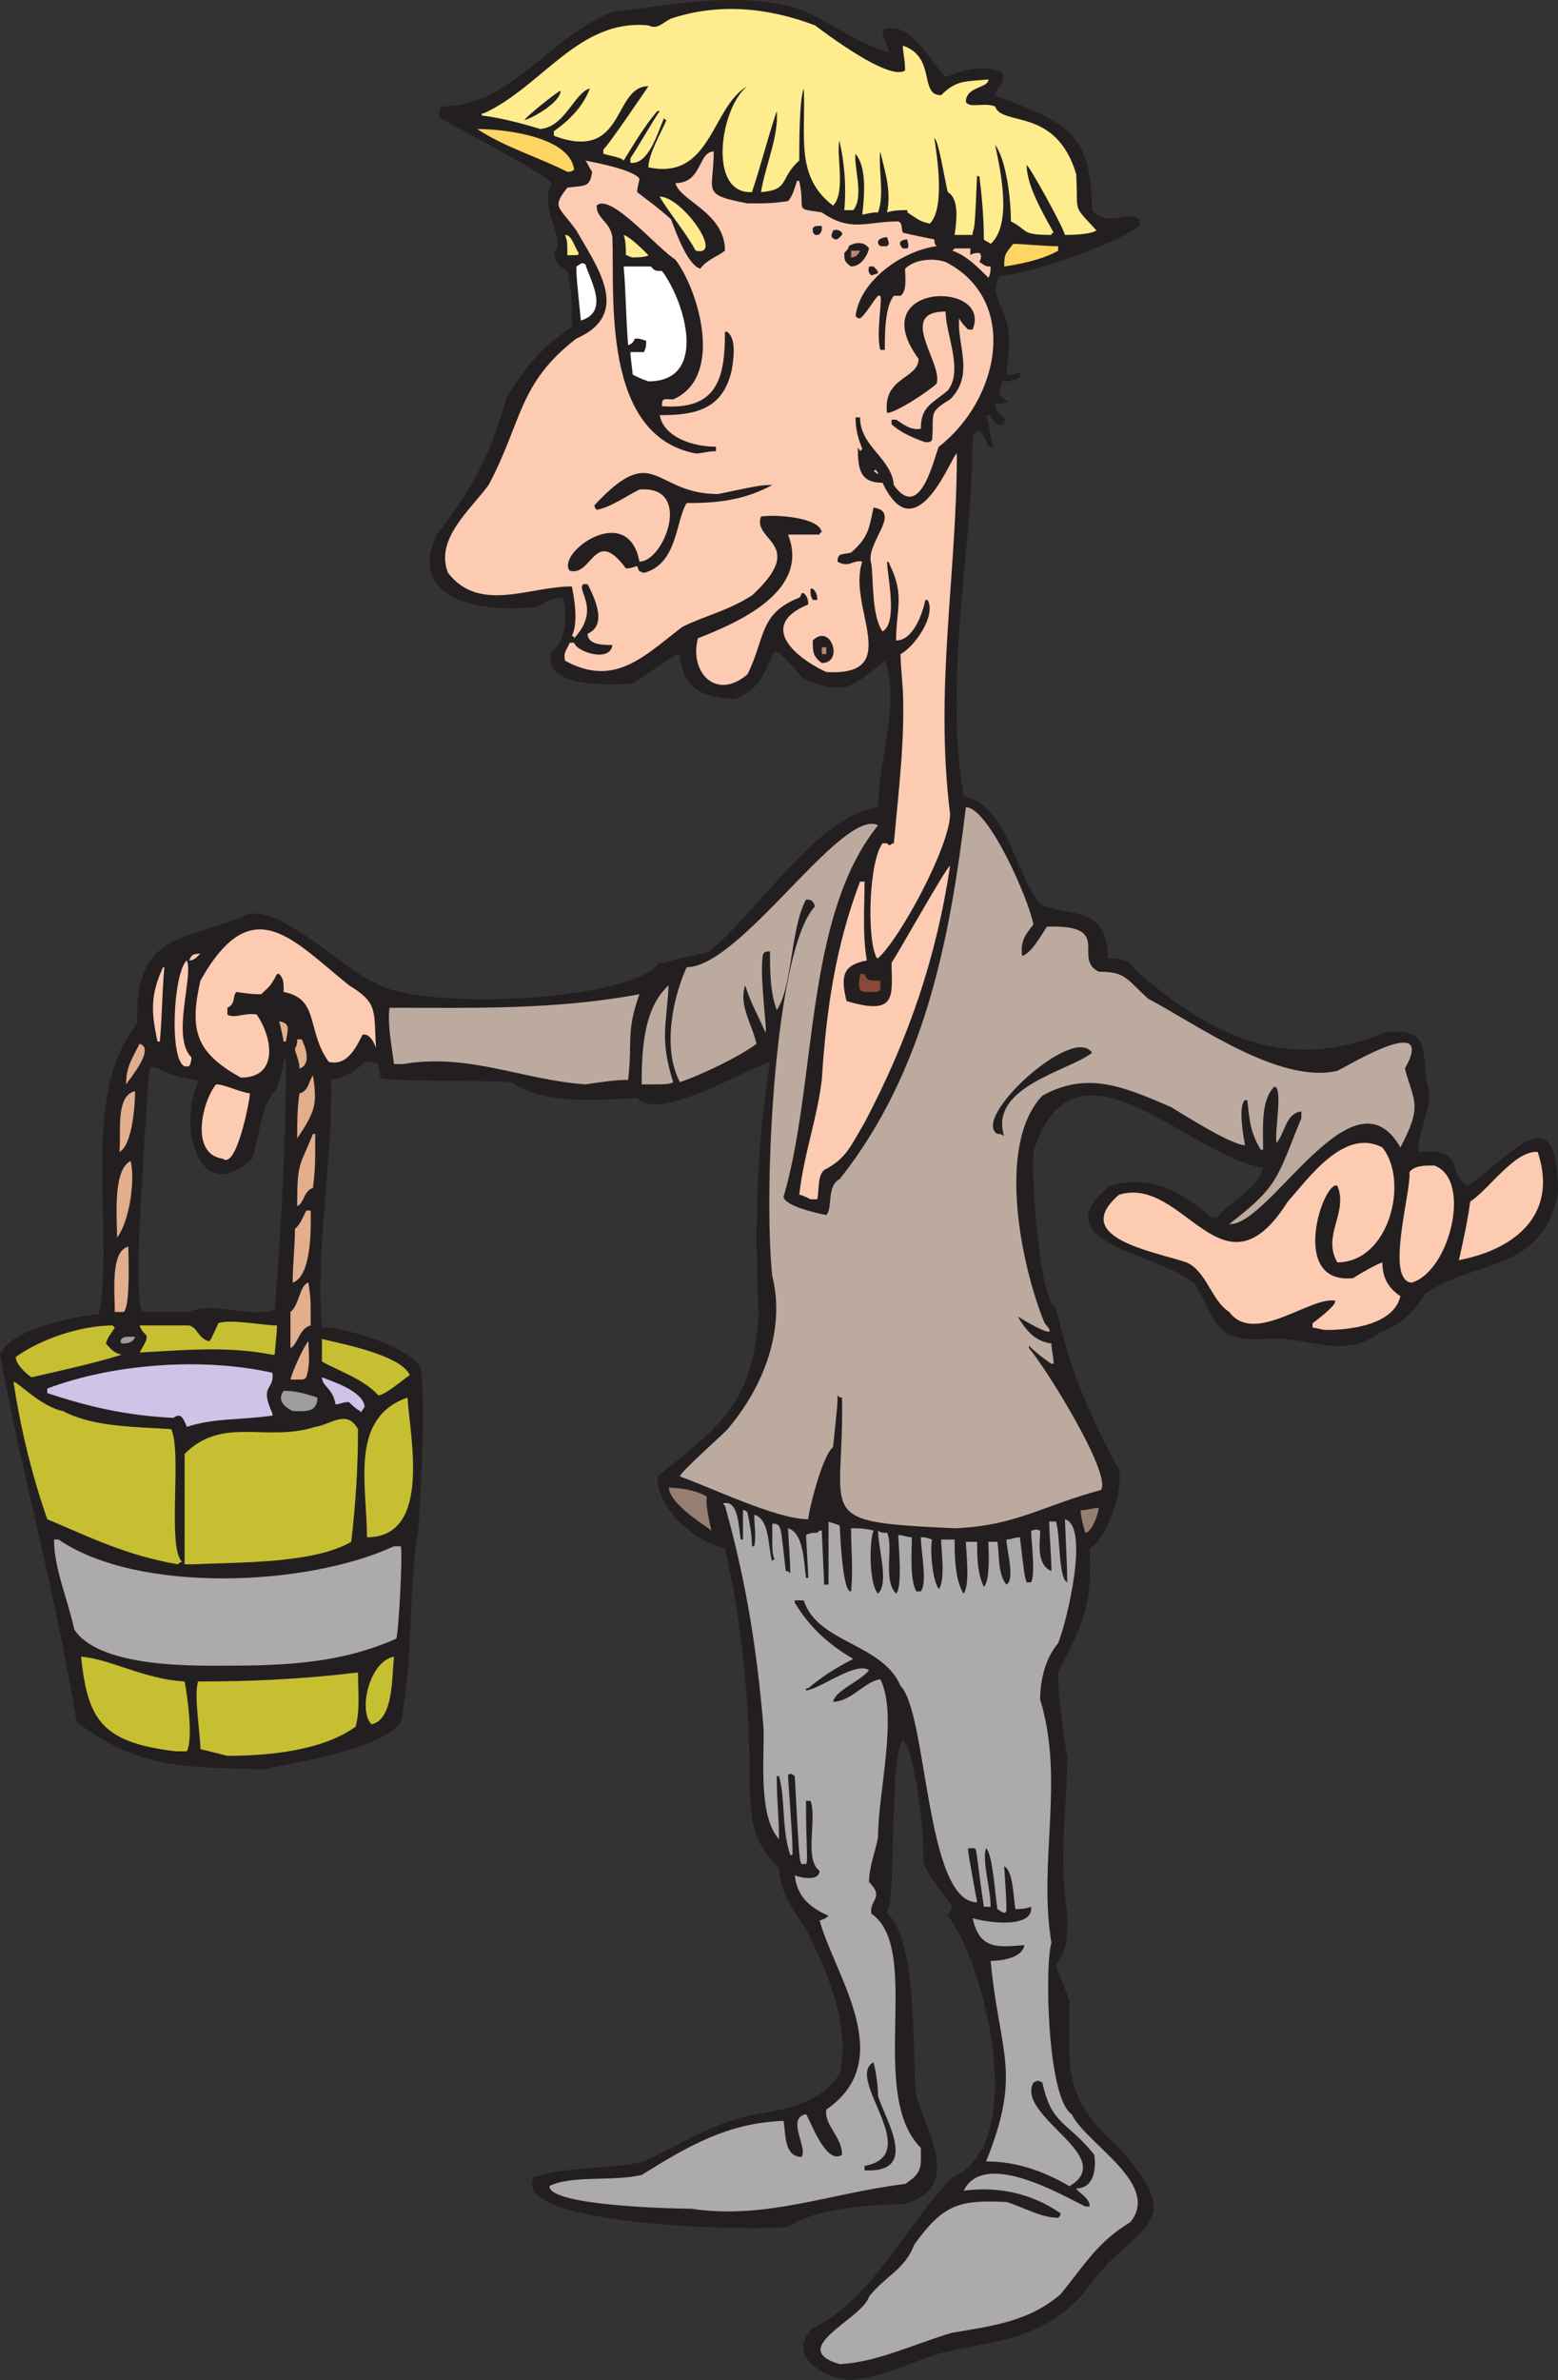 <svg xmlns="http://www.w3.org/2000/svg" width="519" height="792.195"><rect width="100%" height="100%" fill="#333333" stroke="none"/><path fill="#231f20" fill-rule="evenodd" d="M283.5 792.195c-9.75-.75-21.75-8.25-12.75-17.25 19.5-9 32.25-36 46.5-50.25 25.5-10.5 11.25-70.5-1.5-87l1.5-3c-3.75-6-7.5-9-9.75-15 .75-9-3-38.25-6.75-40.5-4.5 4.5-2.25 54.75-5.25 57v.75c10.5 8.25 8.25 49.5 9.75 60.75 3.75 12.75 15.75 30.75-4.5 36-11.25 0-29.25 1.5-38.25 7.5-10.5 1.5-93 0-84.75-16.5 11.25-3.75 24-2.25 36.75-5.25 12.75-6 22.5-12.75 37.5-15.75 9.75-1.5 21.75-3.75 27.75-13.5 3.75-16.5-4.5-34.5-11.25-48-4.5-6.75-9-13.5-9-20.25-9-9.75-9-14.25-9.75-26.25 0-28.5-2.25-54-8.25-80.25-11.25-3-22.5-13.5-22.5-24 21.75-17.25 31.5-24.75 33.75-53.25-1.5-30-.75-56.25 3.75-84.75-7.5 2.25-37.5 20.25-44.25 12-12.75.75-31.5 2.25-42-5.25-8.25-.75-42 0-43.5-1.5-.75-3.75-.75-3.75-.75-4.5-1.5-.75-3-.75-4.5-.75-3.75 3.75-6.75 5.25-11.25 6 .75 27-5.25 55.5-3 82.5 5.25-.75 29.25 6 33 13.5 1.5 15.75 0 36.75-.75 52.5-3.75 22.5-1.5 42.75-6 65.25-6 9-35.25 13.5-45.75 15.75-26.25-.75-41.25 0-62.25-15.75-6.75-42-18-81.75-25.5-122.25 3-8.25 24-12.75 33-13.5 5.25-29.25-6.75-72.75 12.75-96.75-.75-28.5 12-27 34.5-35.25 10.5-7.5 34.5 18 45 21.75 12.75 9 84 6.75 94.5-6.75H222c2.25-1.5 10.5-2.25 14.25-3.75 15.75-12.75 36.75-45.75 56.25-48 0-14.25 7.5-36 2.25-48.75-10.5 8.25-12.75 12-27 6-2.25-2.25-8.25-9.75-9.75-9-3.75 6.75-4.5 12.75-13.5 15.75-11.25-.75-17.25-3.75-18-15-2.25 0-12.75 8.25-15.75 9.75-7.5.75-30.75 1.5-27-10.5 5.25-3.75 5.25-13.5 3.75-18-3 0-6 1.5-8.25 3-17.25 2.25-44.25-1.5-33.75-24 12.75-16.5 18-27 23.25-45.75 6.75-10.5 11.25-16.5 21.75-23.25 0-6.75 0-12.75-1.5-18.75-3.75-2.25-3.75-3-4.5-6 4.5-4.5-5.25-14.25-.75-23.25-.75-2.25-34.5-20.25-37.5-21.75 0-2.25 0-2.25.75-3.75 23.25 0 36-23.25 57-31.5 20.25-2.25 39.75-6.75 60.75-1.5 10.5 3.75 20.25 12 31.5 15-.75-3-2.25-4.5-2.25-7.5 9-3.75 16.5 11.25 21 15.75 5.25-2.25 12.75-4.5 18.75-1.5 1.5 3-1.5 4.5-2.25 7.5 22.5 9 32.25 11.25 32.25 38.25 5.25 6 12 0 15.75 3v2.25c-7.5 6-37.5 16.5-46.5 16.5-3 5.25 0 8.25 2.25 15 1.5 6 .75 11.25 0 18 1.5 0 3 0 4.5-.75v1.5c-2.25 1.5-3.75 1.5-6 1.5-.75 3.75-.75 3.75-.75 4.5 3 3 4.5 2.25-1.5 3 0 2.25.75 3 3.75 5.25-.75.75-.75.75-.75 1.5-3 .75-3.75-1.5-4.5-3h-1.5c.75 3 1.5 6.75 2.25 10.5h-1.5c-.75-2.25-1.5-3.75-3-5.25h-.75l-1.5 1.5c0 39-9.75 80.25-3 120 15 3.75 16.5 24.75 25.5 36 9.75 4.5 22.5 0 22.5 18 2.25 0 7.5 0 9 3.75 25.5 22.5 51 34.5 83.25 21 17.25-2.25 11.25 8.25 15 20.25 0 6-4.5 15.75-3.75 19.5 16.5-1.5 9 7.5 16.5 11.25 15-10.5 30-30.75 30 2.25-5.25 27-27 21.75-44.25 33.75-3.75 6-8.25 10.5-15 12.75-12 9.75-25.5.75-38.25 2.25-16.5.75-15.75-4.5-23.25-18-10.5-10.5-52.5-13.5-28.5-33 13.5-3.75 23.25 1.5 33.75 10.5.75 0 1.5 0 1.5.75 3-5.25 14.25-9.75 15.75-17.25-24.75-3.75-63-48.75-76.5-5.25-.75 9.75 2.25 50.25 7.5 51.75 4.5 20.25 10.5 34.5 21 54 1.5 6.75-3.75 22.5-9.75 26.25.75 18-1.5 24-10.5 41.25 0 9 1.5 18 3 28.5 0 16.5-3 33.75 0 51 0 6.75.75 12-3.75 18 0 .75 3.75 9 4.5 12 0 23.25-2.25 31.5 15.75 48 26.25 28.5 4.5 25.5-11.25 49.5-14.25 15-27 15-47.25 19.5-9.75 3-20.25 8.25-30 9m-236.25-355.5H63c7.5-3.75 20.25 2.25 28.5-.75 2.25-27.75 3.75-56.25 3.75-83.25h-.75c0 3-1.5 6-2.25 9.75-6 6-5.25 15-8.25 23.25-18 16.5-24.75-11.25-18-25.5 0 0 0-.75-.75-.75-19.5-2.25-14.25-15.75-17.25 21 0 7.5-3.75 48-.75 56.25"/><path fill="#acaaaa" fill-rule="evenodd" d="M279.75 786.945c-18-5.25 7.5-15 9.75-22.5 5.25-6.75 12-9 15-17.25 9.75-13.5 15-15 30.75-14.25 5.25 1.5 11.25 5.25 17.25 5.25.75-.75.75-.75.75-1.5-9.75-6.75-21-9-32.25-7.5 6.75-13.5 31.5.75 40.5 5.25h1.5c0-3-3.75-4.5-4.5-6 6 0 6.75-6.75 6-11.25-9-11.25-14.25-9.75-17.25-24-1.5-.75-1.5-.75-3 0-6 11.25 28.5 24.75 12 34.5-9-5.25-18-8.25-27.75-8.25 12-30 4.5-35.25 1.5-66.75 3 0 10.5-.75 11.25-5.25-9 .75-15 1.5-17.25-9 1.5.75 20.25 4.5 19.5-3.75-2.25.75-3.75.75-5.25.75-.75-4.5-.75-12.75-3.75-14.25.75 11.25.75 11.25.75 15-.75.75-.75.75-3-.75-.75-4.5-1.5-18-3.75-20.25-1.5 3.75 1.5 13.5 1.5 19.5h-2.25c-2.25-15-2.25-18.75-3-19.5h-2.25c0 1.5 0 1.5 3 18-17.25 0-16.5-63-25.5-72-6-14.25-27.75-14.25-32.25-28.5h-3v.75c4.5 7.5 10.5 13.5 19.5 18.75-6 3-10.5 6-15 9.75-.75 0-.75 0-.75.75 5.25-.75 16.5-9.75 21-6.75-3 3.75-11.25 6.75-12 10.5 6 0 10.5-6.75 15.75-7.5 6 12-.75 37.5-.75 52.5-.75 4.5-3 9.75-3 15 5.25 5.25 0 6 .75 10.5 17.25 12-1.5 60 16.5 78 0 6 .75 8.25-5.25 12-24.75 3-46.5 12-71.25 8.25-3.75 0-47.25-.75-47.25-7.5 6.75-3.75 21.75-1.5 30.75-3.75 15.75-9.75 28.5-17.25 47.25-18 .75 3.75 0 12 6 12 2.25-3-5.25-12.75 1.5-14.25 1.5 2.25 6.75 17.25 12 13.5 0-6-6-9.75-5.25-15 24-16.5 3-44.25-2.25-63 .75 0 2.25-.75 3-1.5-6.75-3-10.5-6.75-11.25-13.5 1.5.75 8.25 2.25 8.25-1.5-5.25-3.75-.75-17.25-3-23.25h-1.5c0 15.75.75 20.25 0 21H267c-.75-1.5-.75-1.5-2.25-29.25 0 0-.75-.75-1.5-.75 0 0-.75 0-.75.75 1.5 21.75 1.5 21.75 1.5 26.25h-.75c-3-9-1.5-18-3.75-26.25h-.75c0 8.25.75 13.5.75 21-7.5-8.25-4.5-30-5.25-38.25-2.25-26.25-6-48.75-12.75-72.75l-.75-.75c5.25-1.5 5.25 7.5 6 12h.75v-9.75c.75 0 .75 0 1.5.75.75 3.75 1.5 7.5 1.5 11.25h.75c.75-3.75 0-6.75 0-10.5 5.25 1.5 4.5 10.5 6 15.75 0-.75 0-.75.75-.75-.75-2.25-.75-2.25-.75-12 1.5 0 1.5 0 2.25.75.75 1.5.75 1.5 2.25 15 .75 0 .75 0 1.5.75 0-4.5-.75-13.5-.75-15 5.25 1.5 5.25 11.25 6 16.5h.75c0-.75 0-.75-.75-14.25 1.5-.75 2.25-.75 3.75-.75l.75-.75h.75c.75 16.5.75 16.5.75 18h1.5v-21c1.5.75 3 .75 3.75 1.5 0 0 .75 22.5 3.75 21.75.75-6.75 0-14.25 0-21 2.25 0 4.5 0 7.5.75-1.5 3.75-1.5 18 1.5 21 3.75-3.75 0-15 0-21 .75.75 1.5.75 3 .75 2.25 4.5-1.5 15.75 3 20.25 2.25-2.25.75-16.5.75-19.5 1.5 0 3 .75 4.5.75 0 4.5-.75 14.25 1.5 18h1.5c2.25-3 0-13.5 0-18 1.5 0 1.5 0 3.75.75-.75 3 0 13.5 2.25 16.5 2.25-3 .75-13.5.75-16.5h4.5c0 4.5 0 13.5 3 18 2.25-3 .75-14.25.75-17.25h3.75c0 4.5 0 10.5 2.25 15 2.25-2.25 1.5-12.75 1.5-15h3c.75 4.5 0 10.5 3 14.25 3-1.5 0-12 0-15 1.5 0 3-.75 4.5-.75 1.5 12.75 1.5 12.75 2.25 15h1.5c1.5-3 0-13.5 0-17.25 1.5 0 .75-.75 3 0 0 3.75-1.5 11.25 3.75 13.5 0-4.5-.75-13.5-.75-16.5h2.25c1.5 4.5.75 18.75 3.75 20.25 0-3.75 0-3.75-.75-21 8.25 2.25.75 33.75-2.25 41.25-4.5 5.25-6 12.75-6 18.75 8.25 27-.75 54 3.75 81-2.25 6.75-1.5 51.75 6.75 57 4.5 9.75 30 23.25 19.5 36-11.25 6.75-15.75 15-23.25 24-10.5 9-22.5 10.5-36 12.75-12.75 3.75-24.75 9.75-37.5 10.5"/><path fill="#231f20" fill-rule="evenodd" d="M289.5 722.445H288v-1.5c20.25-3.75-6.75-29.25 3-34.5.75 3 1.5 7.5 1.5 11.25 2.25 7.5 13.5 24.75-3 24.75"/><path fill="#c7bf32" fill-rule="evenodd" d="m75.75 584.445-9-2.25c0-5.25-2.25-18-.75-22.5 18 0 34.5-.75 53.25-3 0 6 .75 12-.75 18-11.25 8.25-30 9.75-42.75 9.75m-17.25-1.5c-24.75-3-29.25-10.5-31.5-31.5 9.75.75 21 7.5 34.5 8.25.75 3.75 3 18.75.75 23.25H58.5m65.25-9c-4.5-4.5-.75-21 7.5-22.5-.75 6 0 21-7.5 22.5"/><path fill="#acaaaa" fill-rule="evenodd" d="M70.5 554.445c-12.75 0-38.25-.75-45.75-12-2.25-10.5-6.75-20.25-6.75-30h1.5c26.25 18 82.5 15.75 111.75 2.25h2.25c.75 2.25-.75 29.25-1.5 30.75-20.25 9-40.5 9-61.5 9"/><path fill="#c7bf32" fill-rule="evenodd" d="M64.5 520.695h-3v-36.75c12.75-12.75 27-3.75 43.5-9 5.25-.75 10.5-6 14.25.75 0 12.75-.75 24.75-2.25 37.5-12.75 7.5-39 6.75-52.5 7.5m-5.25 0c-17.25-3-29.25-9-43.5-15-5.25-15-9-30.75-11.25-45.75 1.5 0 9 8.25 16.5 9.75 9.75 5.25 24 5.25 36 6 3.75 7.5-1.5 39.75 3.75 44.25-.75 0-.75 0-1.5.75m63-9c0-17.25-6-39.75 13.5-46.5.75 12.75 8.25 46.5-13.5 46.5"/><path fill="#967e71" fill-rule="evenodd" d="M361.5 510.195c-.75-3-1.5-5.25-1.5-7.5 2.25 0 3.75-.75 6-.75 0 1.5-2.25 8.25-4.5 8.25m-124.5-.75c-5.25-3.75-13.5-9-14.25-14.25 3.75 0 9 .75 12.75 3-.75 2.25 1.5 11.25 1.5 11.25"/><path fill="#bcaa9f" fill-rule="evenodd" d="M318 508.695c-48-2.25-36.75-3-37.5-43.5-.75 0-.75 0-1.5-.75 0 3 0 3-1.5 17.25-3.75 3-8.25 21.75-8.25 24-10.5 0-32.25-10.5-42.75-14.25 0-1.5 16.5-15.75 16.5-16.5 11.25-13.5 18.75-32.25 14.25-50.25-3-28.5.75-108.75 14.25-123-.75-2.25-1.5-2.25-3-2.25-5.25 9.75-4.5 29.25-9.75 36.75-2.25-6-2.25-13.5-2.25-19.5-1.5 0-1.5 0-2.25.75-1.5 6 1.5 26.25.75 26.25-2.25-5.25-5.25-10.5-6.75-15.75-2.25 6.75 2.25 12.75 3.75 19.5-6 4.5-18.75 10.5-25.5 12.75-6-11.25-2.25-28.5 2.25-38.25 18 0 51.75-53.25 63.75-47.25-24.75 30.75-20.25 85.5-31.5 123.75.75 3 10.5 5.25 14.25 6 2.25-2.25 0-9.75 4.5-12 28.5-36 36.75-80.25 42-123.75 7.5 0 21 30.75 22.5 39-2.25 3-4.5 5.25-3.75 10.5 3-.75 6.75-7.5 8.25-9.75 22.5-.75 8.25 10.5 17.25 15 9 0 9 2.25 16.5 9 15.75 8.25 43.5 28.5 63 24 4.5-2.25 33-19.5 22.5-.75 3 11.25 6 12-1.5 26.25-15.75-27.75-43.5 26.25-57 25.5 16.5-12.75 15.75-15 24-35.25v-2.25c-5.25.75-5.25 6.75-8.25 10.5-.75-3.75 2.25-18.75-.75-18.75-4.5 4.5-3.75 13.5-3.75 21H420c-3.75-6-3.75-10.5-4.5-16.5h-.75c-2.25 1.5-.75 11.25 0 15-4.5 0-21-10.5-24.75-12.75-15.75-6.75-27.75-12-42.75-3.75-15.75 16.5-6.75 57.75.75 75.75 6.75 7.5-9-2.25-9-2.25 2.25 3.75 5.25 8.25 11.25 9 0 2.25.75 4.5.75 6.75h-.75c-2.25-1.5-5.25-3.75-7.5-6v.75c5.25 6 27.75 42 24 47.25-19.5 5.25-28.5 12-48.75 12.75"/><path fill="#cec4e7" fill-rule="evenodd" d="M62.25 474.945c-1.5-3.75-2.25-4.5-4.5-3-15.75-.75-28.5-3.75-42-8.25v-1.5c21.75-8.25 51.75-10.5 75-5.25.75 6-4.5 3.75 0 13.5v.75c-10.5 1.5-19.5.75-28.5 3.75"/><path fill="#9e9d9d" fill-rule="evenodd" d="M97.5 469.695c-3-1.5-5.25-3.75-3-6.75 3.75 0 6.75.75 11.25 2.25 0 5.25-4.5 4.5-8.25 4.5"/><path fill="#cec4e7" fill-rule="evenodd" d="M120 469.695c-1.5-.75-3-2.25-3.75-3-2.25 0-3 .75-4.5.75-.75-5.25-4.5-6-4.5-9 3.75 1.5 13.5 4.5 14.25 9.75-1.5 2.25-1.5 2.25-1.5 1.5"/><path fill="#c7bf32" fill-rule="evenodd" d="M126 464.445c-4.5-5.25-13.5-8.25-18.75-11.25v-7.5c6 1.5 26.25 5.25 29.25 12-2.25 1.5-8.25 6.75-10.5 6.75"/><path fill="#e3ae8c" fill-rule="evenodd" d="M99.75 459.195h-3c.75-3 4.5-11.25 6-12.75 0 3.75.75 7.5-.75 12-.75.75-.75.75-2.25.75"/><path fill="#c7bf32" fill-rule="evenodd" d="M10.5 458.445c-2.25-1.5-5.25-4.5-5.25-6.75 8.25-6 21.75-10.5 32.25-10.5l.75.75c-1.5 2.25-2.25 3-3 5.25 1.5 1.5 2.25 3 5.25 3.75-9.75 3-20.25 5.25-30 7.5m80.25-7.5c-15-3-30-1.5-44.25-.75 4.5-7.5 1.5-4.5 0-9H63c3 .75 3 4.5 6.75 5.25.75-.75 2.25-4.5 3-6 3.75-1.5 15 .75 19.5.75 0 1.5 0 1.5-.75 9.75h-.75"/><path fill="#e3ae8c" fill-rule="evenodd" d="M96.75 448.695v-12c3-2.25 3-9 6-9.75.75 5.25.75 5.25.75 14.25-3.75.75-4.5 6.75-6.75 7.5"/><path fill="#9e9d9d" fill-rule="evenodd" d="M40.5 447.195c-.75-.75 0-1.5 0-1.5.75-.75.75-.75 4.5-.75-.75 2.25-3 2.25-4.5 2.25"/><path fill="#fccbb2" fill-rule="evenodd" d="M441.75 442.695c-1.5 0-3-.75-4.5-.75v-1.5s8.25-6 7.5-7.5c-8.25-1.5-27 15-35.25 3.75-6-3.75-7.5-13.5-14.25-16.5-11.25-3.75-39-8.25-22.5-22.5 21.75-6.75 34.5 36.75 56.25 2.25 6.75-7.5 18.75-24.75 31.5-18 9 11.25 2.25 38.25-15 38.25-5.25-9 3.75-16.5 0-25.5-4.5-2.25-16.5 33 5.25 30.75 2.25-1.5 7.5-4.5 9.75-5.25 0 4.5 1.5 8.25 6 11.25-2.25 9.75-17.25 11.25-24.75 11.25"/><path fill="#e3ae8c" fill-rule="evenodd" d="M38.25 436.695c0-6.75-1.5-20.25 4.5-21.75 0 2.25.75 19.5-1.5 21.75h-3"/><path fill="#fccbb2" fill-rule="evenodd" d="M470.25 426.945c-9-.75 0-30.75-.75-36.75 1.5-2.25 5.25-2.25 8.25-2.25 12.75 4.5 5.25 35.25-7.5 39"/><path fill="#e3ae8c" fill-rule="evenodd" d="M97.5 426.945c0-6 .75-12 .75-18 1.5-.75 3-4.5 3.75-6h1.5c0 3.75.75 21.75-6 24"/><path fill="#fccbb2" fill-rule="evenodd" d="M486 419.445c1.5-6.75 3-13.5 3.75-19.5 6-3.75 15-17.25 22.5-16.5 6.75 20.25-6.75 32.25-26.25 36"/><path fill="#e3ae8c" fill-rule="evenodd" d="M39 411.945c0-6.75-1.5-22.5 4.5-25.5 1.5 5.25 0 19.5-4.5 25.5m60-10.5c0-15 .75-12.75 5.25-24h.75c0 11.25 0 11.25-.75 18-3 .75-3 5.25-5.25 6"/><path fill="#fccbb2" fill-rule="evenodd" d="M270 399.195c-1.5-.75-3-1.5-3.75-1.5 1.5-13.5 6-25.5 7.5-38.25 1.5-23.25 4.5-44.25 12.75-66h1.5c0 8.25-.75 17.25.75 26.25-7.5 1.5-9 4.5-6.75 13.5 17.25 5.25 15-2.25 15-12.75 3-4.5 18-31.5 19.5-32.25-4.5 30-13.5 57-28.5 85.5-4.5 7.5-6 12-13.5 15.75-2.25 2.25-1.5 6-2.25 9.75H270m-195.75-13.5c-11.25-1.5-6.75-19.5-2.25-24.75 3 0 6.75 2.25 11.25 3 0 2.25-4.5 25.5-9 21.75"/><path fill="#e3ae8c" fill-rule="evenodd" d="M39.75 383.445c.75-6-1.5-18.75 5.25-20.25 0 3.75-.75 18-5.25 20.25m59.25-4.5c0-5.25 0-9.75.75-15 3-.75 3-3.75 4.5-6 1.5 9.75.75 12-5.25 21"/><path fill="#231f20" fill-rule="evenodd" d="M332.25 377.445c-9-5.25 25.5-36.75 31.5-27-7.5 6-34.5 11.25-29.25 27.75-.75-.75-1.5-.75-2.25-.75"/><path fill="#bcaa9f" fill-rule="evenodd" d="M195 360.945c-21-1.5-39-10.5-60.75-6.75h-3c-.75-6-2.25-13.5-1.5-18.75 28.5 0 54.75.75 83.25-4.5-4.5 12.75-2.25 15-3.75 28.5-4.5 0-9 .75-14.25 1.5m21.75 0h-3c0-12 .75-25.5 9-33-.75 13.5-3 18 1.5 32.25-.75.75-3.75.75-7.5.75"/><path fill="#e3ae8c" fill-rule="evenodd" d="M42 360.945c0-6 2.25-9 4.5-13.5 5.25 1.5-3 11.25-4.5 13.5"/><path fill="#fccbb2" fill-rule="evenodd" d="M80.25 358.695c-15-8.25-17.25-15.75-13.5-32.25 17.25-30.75 30.75-13.5 49.5 1.5 9.75 6 8.25 8.25 9 21 0 0-1.5-5.25-4.5-4.5-2.25 4.5-5.25 10.5-11.25 9-7.5-10.5-3-21-15-23.25 0-3 0-4.5-1.5-6h-.75c-2.25 4.5-3 4.5-5.25 6.75-2.25 0-3 0-8.25-.75-1.5 1.5 0 3.75-3 5.25v2.25c2.25 1.5 6-.75 9.75 0 5.25 7.5 7.5 21-5.25 21m-18.75-3.75c-5.25-2.25-3.75-31.5.75-35.25 2.25 5.25-5.25 25.5 1.5 32.25 0 .75 0 1.5-.75 3h-1.5"/><path fill="#e3ae8c" fill-rule="evenodd" d="M99.75 355.695c0-3-1.5-5.25-1.5-6.75.75-.75.75-2.25.75-3h1.5c.75 1.5 3.75 8.25-.75 9.75"/><path fill="#fccbb2" fill-rule="evenodd" d="M52.5 346.695c-2.25-9.75-2.25-15.75 1.5-24 0 0 0-.75.75-.75-.75 8.25-.75 16.5-1.5 24.75h-.75"/><path fill="#e3ae8c" fill-rule="evenodd" d="M94.5 346.695c-.75-3.75-.75-3.75-1.5-6.75 3.75.75 3 2.25 2.25 6.75h-.75"/><path fill="#88493a" fill-rule="evenodd" d="M288.75 330.195c-.75 0-1.5 0-2.25-.75-.75-2.25 0-3.75 0-5.25h1.5c.75 2.25 1.5 2.25 5.25 2.25v3c-.75.75-.75.75-4.5.75"/><path fill="#fccbb2" fill-rule="evenodd" d="M63 319.695c.75-1.5.75-2.25 3.75-2.25-1.5 1.5-2.25 2.25-3.75 2.25m228.75-1.5c-3-6.75-2.25-31.5 2.25-37.5h1.5l.75.75s.75-.75 1.5-.75c1.5-16.5 3.75-34.5 3-51-.75-9.75-.75-9.75-.75-12 4.5-2.25 12-12.75 9-18h-.75c-.75 3.75-3.75 13.5-9.75 13.5 0-10.5 3-15-2.25-25.5 0-.75-.75-.75-.75-.75 0 4.5 3.75 20.25-1.5 23.25-3.75-5.25-3-18-3.75-22.5-2.25-6.75 10.5-17.25.75-18.75-1.5 6.75-1.5 9.75-7.5 15-3 .75-4.5 0-4.5 3 3.75 2.25 5.25-.75 8.25 0-5.25 15 14.25 38.25-12 36.75-11.25-5.25-22.5-15.75-6-22.5 0-2.25-.75-3-1.5-3.75H267s0 .75-.75 1.5c-13.5 5.25-11.25 13.5-17.25 25.5-10.5 9-19.5-.75-16.5-12 13.5-5.25 37.5-15.75 30-34.5H273s0-.75.75-.75c-.75-5.25-16.5-6-20.25-5.25-3 8.25 15.75 9-3 26.25-8.25 5.25-15.75 6.75-23.25 10.5-12.75 9.75-22.5 20.25-39 11.25-.75-3 .75-3.75 1.5-6h1.5c.75 3 12 6.75 12.75.75-3 0-8.25 0-8.25-3.75 6.75-3 2.25-12 0-16.5h-1.5c-2.25 2.25 6 8.25-3 18 0-.75-.75-.75-.75-.75 2.25-4.5.75-12.75 0-16.5-14.25 0-30.75 9-41.25-4.5-4.5-11.25 7.5-21 13.5-29.25 11.25-21 9.75-33.75 29.25-48.75 18.75-8.25 6.75-24 0-36-6-8.25-8.25-7.5-3-14.25 6-.75 7.5 0 8.25-5.25-1.5-2.25-1.5-3-2.25-3.75 3.75.75 15.75 3 18 6 0 .75-.75 3-.75 4.5 3.75 3 5.25 3.75 11.25 9 1.5 3.75 5.25 15 9.75 16.5 2.25-3 5.25-3.75 8.25-6 0-12.75-15-16.5-16.5-22.5 9 0 7.5-10.5 12.75-10.5 0 13.5-4.5 14.25 11.25 17.25 6.75 0 8.25 0 13.5-.75 1.5-1.5 2.25-4.5 3-6.75h.75c2.25 10.5-2.25 9 7.5 10.5 9.75 6.75 15 3 25.5 3 1.5.75.75 1.5 1.5 3.75 3 .75 6.75 1.5 10.5 2.25 0 .75 0 1.5.75 2.25-11.25 1.5-25.5 11.25-27 23.25.75.75.75.75 1.5.75 1.5-.75 4.5-6 6-7.5h.75c.75 1.5-1.5 12.75 0 18h1.5c0-5.25 0-14.25 3-18H300c2.25-1.5 1.5-6.75 1.5-9 3-3 9-3.75 13.5-2.25 24.75 12.75 18 45.75-2.25 61.5-1.5 3-6 25.5-15 12.75-.75-9-11.25-12.75-11.25-22.5H285c0 3.75.75 6.75 2.25 10.5l-.75.75c0-.75-.75-.75-.75-1.5 0 7.5.75 12 8.25 12 11.25 24 23.25-9.75 24.75-9.75 0 40.5-7.5 78-2.25 120 0 10.5-16.5 41.25-24 48-.75 0-.75-.75-.75-.75"/><path fill="#231f20" fill-rule="evenodd" d="M273.75 220.695c-3-2.25-3-3.75-3-7.5 6-6 10.5 7.5 3 7.5"/><path fill="#bd846f" fill-rule="evenodd" d="M273.75 217.695v-2.25h1.5v2.25h-1.5"/><path fill="#231f20" fill-rule="evenodd" d="M270.75 199.695c-.75-1.5-.75-1.5-.75-3.75h.75c.75.75 1.5 1.5 1.5 3.75h-1.5m-56.25-9c-2.25-.75-1.5-.75-2.25-2.25-.75 0-1.5.75-3.75.75-10.5-14.25-11.25 3-18.75.75-4.5-6 19.5-23.25 23.25-3 8.25 0 18-25.5 0-24-4.5 2.25-9.75 6-14.25 6.75 0 0-.75-.75-.75-1.5 20.25-21.75 19.5-3.75 41.25-3.75 14.25-3 14.25-3 18-3-9.75 5.25-18.75 6-28.5 6-3.75 6-3 20.25-14.25 23.25"/><path fill="#fccbb2" fill-rule="evenodd" d="M292.5 157.695c-.75 0-.75-.75-1.5-.75l.75-.75c0 .75.75.75.75 1.5"/><path fill="#231f20" fill-rule="evenodd" d="M231.75 150.945c-31.5-6-27-52.5-27.75-72-.75-5.25-5.25-6-5.25-10.5 4.5-4.5 20.25 14.25 26.25 18 7.5 9.75 16.5 39-.75 46.5-3 0-3.75-.75-3.75 2.25 18.75 1.5 21-9.75 21-24.75h.75c3 2.25 2.25 8.25 1.5 12.75-3 13.5-12.75 15-24 15 1.5 7.5 11.25 10.5 18.75 10.5v1.5c-3 0-4.5.75-6.75.75m76.5-3.75c-4.5-1.5-9-3.75-11.25-6v-1.5h1.5c1.5.75 4.5 3.75 8.25 3 0-7.5 3.75-8.25 9-12.75 5.25-6.75-.75-18.75-.75-26.25-16.5 0-.75 17.25-3 24-2.25 2.25-13.5 9.75-16.5 9.75-1.5-12 10.5-11.25 10.5-18-18.75-25.5 24.75-26.25 18-9.75h-1.5c-.75-.75-2.25-2.25-3-3.75-.75 9 5.25 18.75-3 27-7.5 4.5-5.25 4.5-6 13.5-.75.75-.75.75-2.25.75"/><path fill="#fff" fill-rule="evenodd" d="M216 126.945c-2.25-.75-3.75-1.5-5.25-2.25 0-.75-.75-6-.75-7.5h4.5c.75-1.5.75-2.25.75-3.75-2.25-.75-2.25-.75-3.75-.75-.75 1.5-.75 1.5-2.25 2.25-.75-9-.75-18-1.5-26.25h9c1.5 1.5 1.5 1.5 3.75 1.5 7.5 9.75 15.75 36.75-4.5 36.75m-22.5-20.25c-1.5-15-1.5-15-1.5-18 1.5-.75 1.5-1.5 3-.75 1.5 5.25 8.25 15.75-1.5 18.75"/><path fill="#fccbb2" fill-rule="evenodd" d="M329.25 92.445c-3.75-3.75-7.5-7.5-12-9l.75-.75h5.25v2.25c.75-.75 2.25-.75 3-.75.75.75.75 1.5 0 3 2.25 1.5 2.25 1.5 3.75 1.5 0 3-.75 3.75-.75 3.75"/><path fill="#231f20" fill-rule="evenodd" d="M290.25 91.695c-1.5-1.5-.75-2.25-.75-3h1.5c.75.75 1.5 1.5 1.5 2.25l-2.25.75m-6.75-3c-2.25-1.5-2.25-2.25-2.25-4.5.75-.75 1.5-1.5 1.5-2.25 2.25-1.5 5.25-1.5 6.75.75-.75 3-3 6-6 6"/><path fill="#fdd562" fill-rule="evenodd" d="M334.5 88.695c0-4.5.75-4.5 3-7.5 3.75 0 9.75.75 15 .75v1.5c-5.25 3-12.75 4.5-18 5.25"/><path fill="#feec8e" fill-rule="evenodd" d="M210.75 85.695c-.75 0-1.5-.75-2.25-.75 0-2.25 0-4.5-.75-6.75 2.25.75 6 4.5 8.25 6.75-.75.75-4.5.75-5.25.75"/><path fill="#bd846f" fill-rule="evenodd" d="M283.5 85.695v-2.25h3c-.75 1.5-1.5 2.25-3 2.25"/><path fill="#feec8e" fill-rule="evenodd" d="M190.5 84.945H189c0-4.5 0-4.5-.75-6.75 2.25 0 3 3.75 4.5 6 0 .75 0 .75-2.25.75m41.25-1.5c-3.75-6.75-9-12.75-12-18 7.5 0 21.75 20.25 12 18"/><path fill="#231f20" fill-rule="evenodd" d="M300.75 82.695c-2.25-2.25 0-3 1.5-3 0 .75.75 2.25 0 3h-1.5m-7.5-.75c-.75-.75-.75-.75-.75-1.5s1.5-1.5 3-1.5c.75 2.25.75 2.25 0 3h-2.25"/><path fill="#feec8e" fill-rule="evenodd" d="M330 81.195c-.75-.75-1.5-.75-2.25-1.5 0-7.5-.75-15-1.5-21-.75 0-.75 0-.75-.75-.75 17.25-.75 17.25-1.5 19.5v.75h-6c.75-5.25 1.5-12-2.25-14.25-.75-2.25-3-17.25-4.5-18 .75 5.25 3.75 23.25-1.5 28.5-3-.75-3-.75-7.5-3.75v-.75c-2.25 0-4.5 0-6.75.75 1.5-7.5-.75-13.5-2.25-20.25-.75 6 1.5 14.25-.75 20.25-1.5 0-1.5 0-5.25.75.75-6.75 1.5-15.75-2.25-20.25-.75 3.75 3 14.25-.75 18.75h-3c.75-8.25 0-15.75-1.5-22.5v-.75c-1.5 3.75 2.25 17.25-2.25 21.75-12.75-9.75-9-23.25-9.75-39-1.5 3.75-1.5 18.75-1.5 24-6.75 6-3 9.75-12.75 10.5 1.5-9 6-18.75 5.25-27-3 9-5.25 18-8.25 27-15 .75-10.5-28.5-1.5-35.25-12 6.75-12 31.5-33 27 0-4.5 4.5-12 6-15.75 0 0-.75 0-.75-.75-2.25 5.25-5.25 15.75-11.25 15v-1.5c3-4.5 6.75-11.25 9.75-15.75H219c-4.5 5.25-7.5 10.5-11.25 16.5-.75-.75-.75-.75-6.75-2.25v-1.5c.75 0 13.5-18.75 15-21-12 0-7.5 25.5-31.5 16.5v-1.5c5.25-3.75 9.75-8.25 12-14.25-5.25 1.5-8.25 12.75-16.5 13.5-7.5-2.25-13.5-3.75-19.5-4.5 0-.75 0-.75.75-.75 19.5-9 31.5-31.5 54.75-29.25 3 1.5 4.5-.75 7.5-2.25 15.75-5.25 32.25-3.75 48 2.25 3 2.25 24.75 18.75 30 15 0-3.75-.75-6-.75-8.25 11.25 3.75 5.25 16.5 12.75 16.5 5.25-5.25 8.25-4.5 15.75-5.25 0 3-7.5 2.25-7.5 7.5 1.5 2.25 6 0 9.75 1.5 2.25 6.75 20.25 0 27 22.5.75 13.5-1.5 9.75 6.75 18.75-2.25 1.5-9 1.5-10.5 1.5-.75-3-12-23.25-12.75-23.25 0 6.75 5.25 15.75 9 22.5-.75 0-.75.75-.75.75-10.5 0-7.5-1.5-13.5-4.5 0-7.5-1.5-20.25-5.25-25.5 1.5 7.5 6 26.25-1.5 33"/><path fill="#231f20" fill-rule="evenodd" d="M278.25 79.695c-2.25-.75-.75-2.25-.75-3 .75 0 1.5-.75 3 .75v.75c-1.5 1.5-1.5 1.5-2.25 1.5m-6.75-1.5c-.75-.75-.75-.75-.75-2.25.75-.75.75-.75 3-.75v1.5c-.75 1.5-.75 1.5-2.25 1.5"/><path fill="#fdd562" fill-rule="evenodd" d="M189 57.195c-10.5-5.25-21-8.25-30-14.25 8.25 0 30.75 2.25 32.25 13.5-.75.75-1.5.75-2.25.75"/><path fill="#231f20" fill-rule="evenodd" d="M174.75 39.945c0-.75 11.25-9.75 12-9.75 0 3.75-9 9-12 9.75"/></svg>
